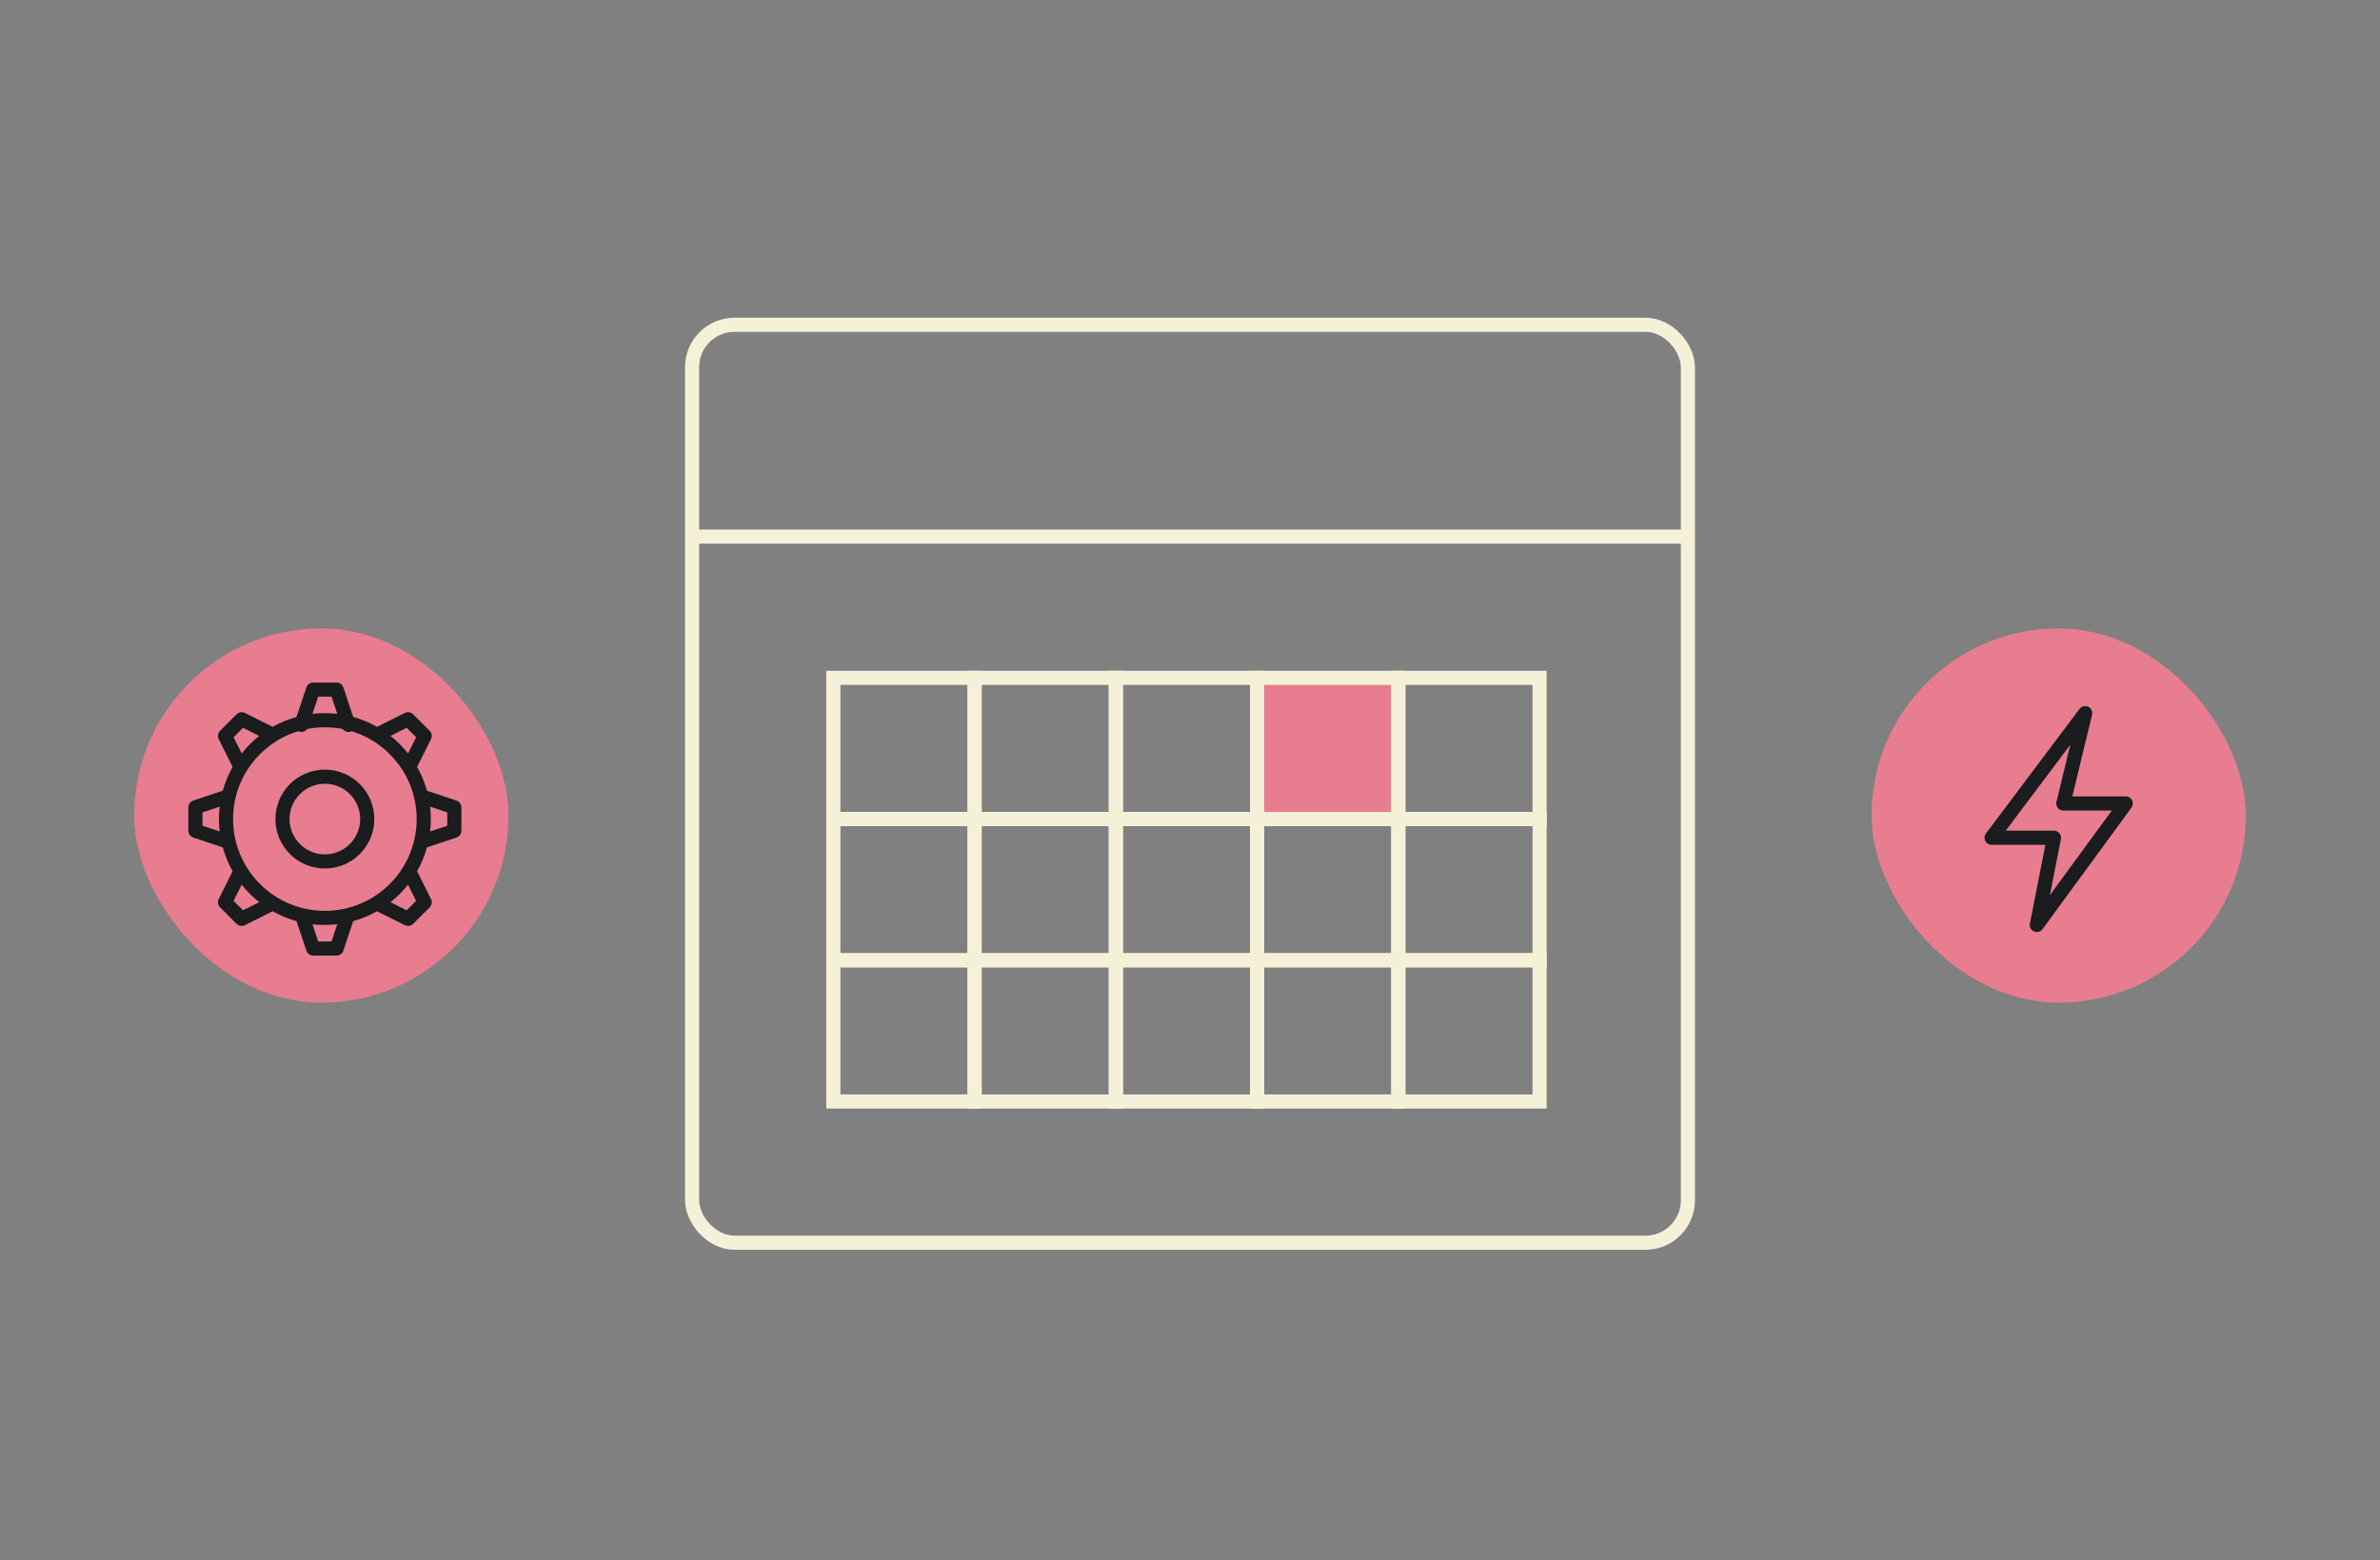 <svg width="337" height="221" viewBox="0 0 337 221" fill="none" xmlns="http://www.w3.org/2000/svg">
<rect x="0" y="0" width="337" height="221" fill="#808080" stroke="none"/>
<rect x="98" y="46" width="141" height="130" rx="6" stroke="#F5F1D8" stroke-width="2"/>
<rect x="118" y="96" width="20" height="20" stroke="#F5F1D8" stroke-width="2"/>
<rect x="118" y="116" width="20" height="20" stroke="#F5F1D8" stroke-width="2"/>
<rect x="118" y="136" width="20" height="20" stroke="#F5F1D8" stroke-width="2"/>
<rect x="138" y="96" width="20" height="20" stroke="#F5F1D8" stroke-width="2"/>
<rect x="138" y="116" width="20" height="20" stroke="#F5F1D8" stroke-width="2"/>
<rect x="138" y="136" width="20" height="20" stroke="#F5F1D8" stroke-width="2"/>
<rect x="158" y="96" width="20" height="20" stroke="#F5F1D8" stroke-width="2"/>
<rect x="158" y="116" width="20" height="20" stroke="#F5F1D8" stroke-width="2"/>
<rect x="178" y="96" width="20" height="20" fill="#E77D8F"/>
<rect x="158" y="136" width="20" height="20" stroke="#F5F1D8" stroke-width="2"/>
<rect x="178" y="96" width="20" height="20" stroke="#F5F1D8" stroke-width="2"/>
<rect x="178" y="116" width="20" height="20" stroke="#F5F1D8" stroke-width="2"/>
<rect x="178" y="136" width="20" height="20" stroke="#F5F1D8" stroke-width="2"/>
<rect x="198" y="96" width="20" height="20" stroke="#F5F1D8" stroke-width="2"/>
<rect x="198" y="116" width="20" height="20" stroke="#F5F1D8" stroke-width="2"/>
<rect x="198" y="136" width="20" height="20" stroke="#F5F1D8" stroke-width="2"/>
<path d="M98 76H238.5" stroke="#F5F1D8" stroke-width="2"/>
<rect x="265" y="89" width="53" height="53" rx="26.5" fill="#E77D8F"/>
<path d="M282 118.647L295.256 101L292.163 113.794H301L288.407 131L290.837 118.647H282Z" stroke="url(#paint0_linear_5663_28434)" stroke-width="2" stroke-linejoin="round"/>
<rect x="19" y="89" width="53" height="53" rx="26.5" fill="#E77D8F"/>
<circle cx="46" cy="116" r="6" stroke="#1A1C1E" stroke-width="2"/>
<path d="M47.826 96.68C48.189 96.738 48.496 96.994 48.615 97.351L50.013 101.544C51.202 101.873 52.333 102.346 53.384 102.941L57.337 100.965L57.484 100.905C57.835 100.795 58.225 100.886 58.491 101.152L60.848 103.51L60.952 103.631C61.167 103.929 61.203 104.326 61.035 104.663L59.059 108.616C59.654 109.668 60.127 110.798 60.456 111.988L64.647 113.385L64.793 113.447C65.119 113.618 65.33 113.957 65.33 114.334V117.667L65.317 117.826C65.259 118.189 65.003 118.496 64.647 118.615L60.456 120.012C60.127 121.202 59.654 122.332 59.058 123.384L61.035 127.337L61.095 127.484C61.205 127.835 61.114 128.225 60.848 128.491L58.49 130.848L58.369 130.952C58.071 131.167 57.673 131.203 57.337 131.035L53.383 129.059C52.331 129.654 51.202 130.127 50.012 130.456L48.615 134.649L48.553 134.796C48.383 135.122 48.043 135.333 47.666 135.333H44.333L44.174 135.32C43.811 135.262 43.504 135.006 43.385 134.649L41.986 130.455C40.797 130.125 39.666 129.653 38.615 129.058L34.663 131.035L34.516 131.095C34.165 131.205 33.775 131.114 33.509 130.848L31.152 128.49L31.048 128.369C30.833 128.071 30.797 127.674 30.965 127.337L32.94 123.383C32.345 122.331 31.872 121.201 31.543 120.011L27.354 118.615L27.207 118.553C26.881 118.382 26.67 118.043 26.67 117.666V114.333L26.683 114.174C26.741 113.811 26.997 113.504 27.354 113.385L31.543 111.987C31.873 110.797 32.346 109.667 32.941 108.615L30.965 104.663L30.905 104.516C30.795 104.165 30.886 103.775 31.152 103.509L33.51 101.152L33.631 101.048C33.929 100.833 34.327 100.797 34.663 100.965L38.616 102.94C39.667 102.345 40.798 101.872 41.987 101.543L43.385 97.351L43.447 97.204C43.617 96.878 43.957 96.667 44.334 96.667H47.667L47.826 96.68ZM47.757 130.896C47.181 130.964 46.594 131 46 131C45.405 131 44.818 130.964 44.241 130.896L45.054 133.333H46.945L47.757 130.896ZM46 103C45.139 103 44.297 103.083 43.482 103.243C43.235 103.594 42.779 103.758 42.351 103.615C42.304 103.6 42.26 103.58 42.218 103.559C36.883 105.178 33 110.136 33 116C33 123.18 38.82 129 46 129C53.18 129 59 123.18 59 116C59 110.135 55.116 105.178 49.78 103.559C49.738 103.58 49.695 103.6 49.649 103.615C49.221 103.758 48.764 103.594 48.517 103.243C47.702 103.083 46.861 103 46 103ZM33.076 127.586L34.413 128.924L36.709 127.776C35.786 127.047 34.951 126.213 34.223 125.29L33.076 127.586ZM57.776 125.29C57.047 126.213 56.213 127.048 55.29 127.776L57.586 128.924L58.924 127.587L57.776 125.29ZM60.897 114.243C60.964 114.819 61 115.406 61 116C61 116.594 60.964 117.181 60.897 117.757L63.33 116.946V115.055L60.897 114.243ZM28.67 115.054V116.945L31.102 117.756C31.035 117.18 31 116.594 31 116C31 115.405 31.035 114.819 31.102 114.242L28.67 115.054ZM55.29 104.223C56.213 104.951 57.047 105.786 57.776 106.709L58.924 104.414L57.587 103.076L55.29 104.223ZM33.076 104.413L34.223 106.709C34.952 105.786 35.786 104.951 36.709 104.223L34.414 103.076L33.076 104.413ZM44.242 101.103C44.819 101.035 45.405 101 46 101C46.595 101 47.181 101.035 47.758 101.103L46.946 98.667H45.055L44.242 101.103Z" fill="url(#paint1_linear_5663_28434)"/>
<defs>
<linearGradient id="paint0_linear_5663_28434" x1="294.526" y1="89.929" x2="294.526" y2="90.936" gradientUnits="userSpaceOnUse">
<stop stop-color="#1A1C1E"/>
</linearGradient>
<linearGradient id="paint1_linear_5663_28434" x1="60.919" y1="21.73" x2="60.919" y2="24.325" gradientUnits="userSpaceOnUse">
<stop stop-color="#1A1C1E"/>
</linearGradient>
</defs>
</svg>
